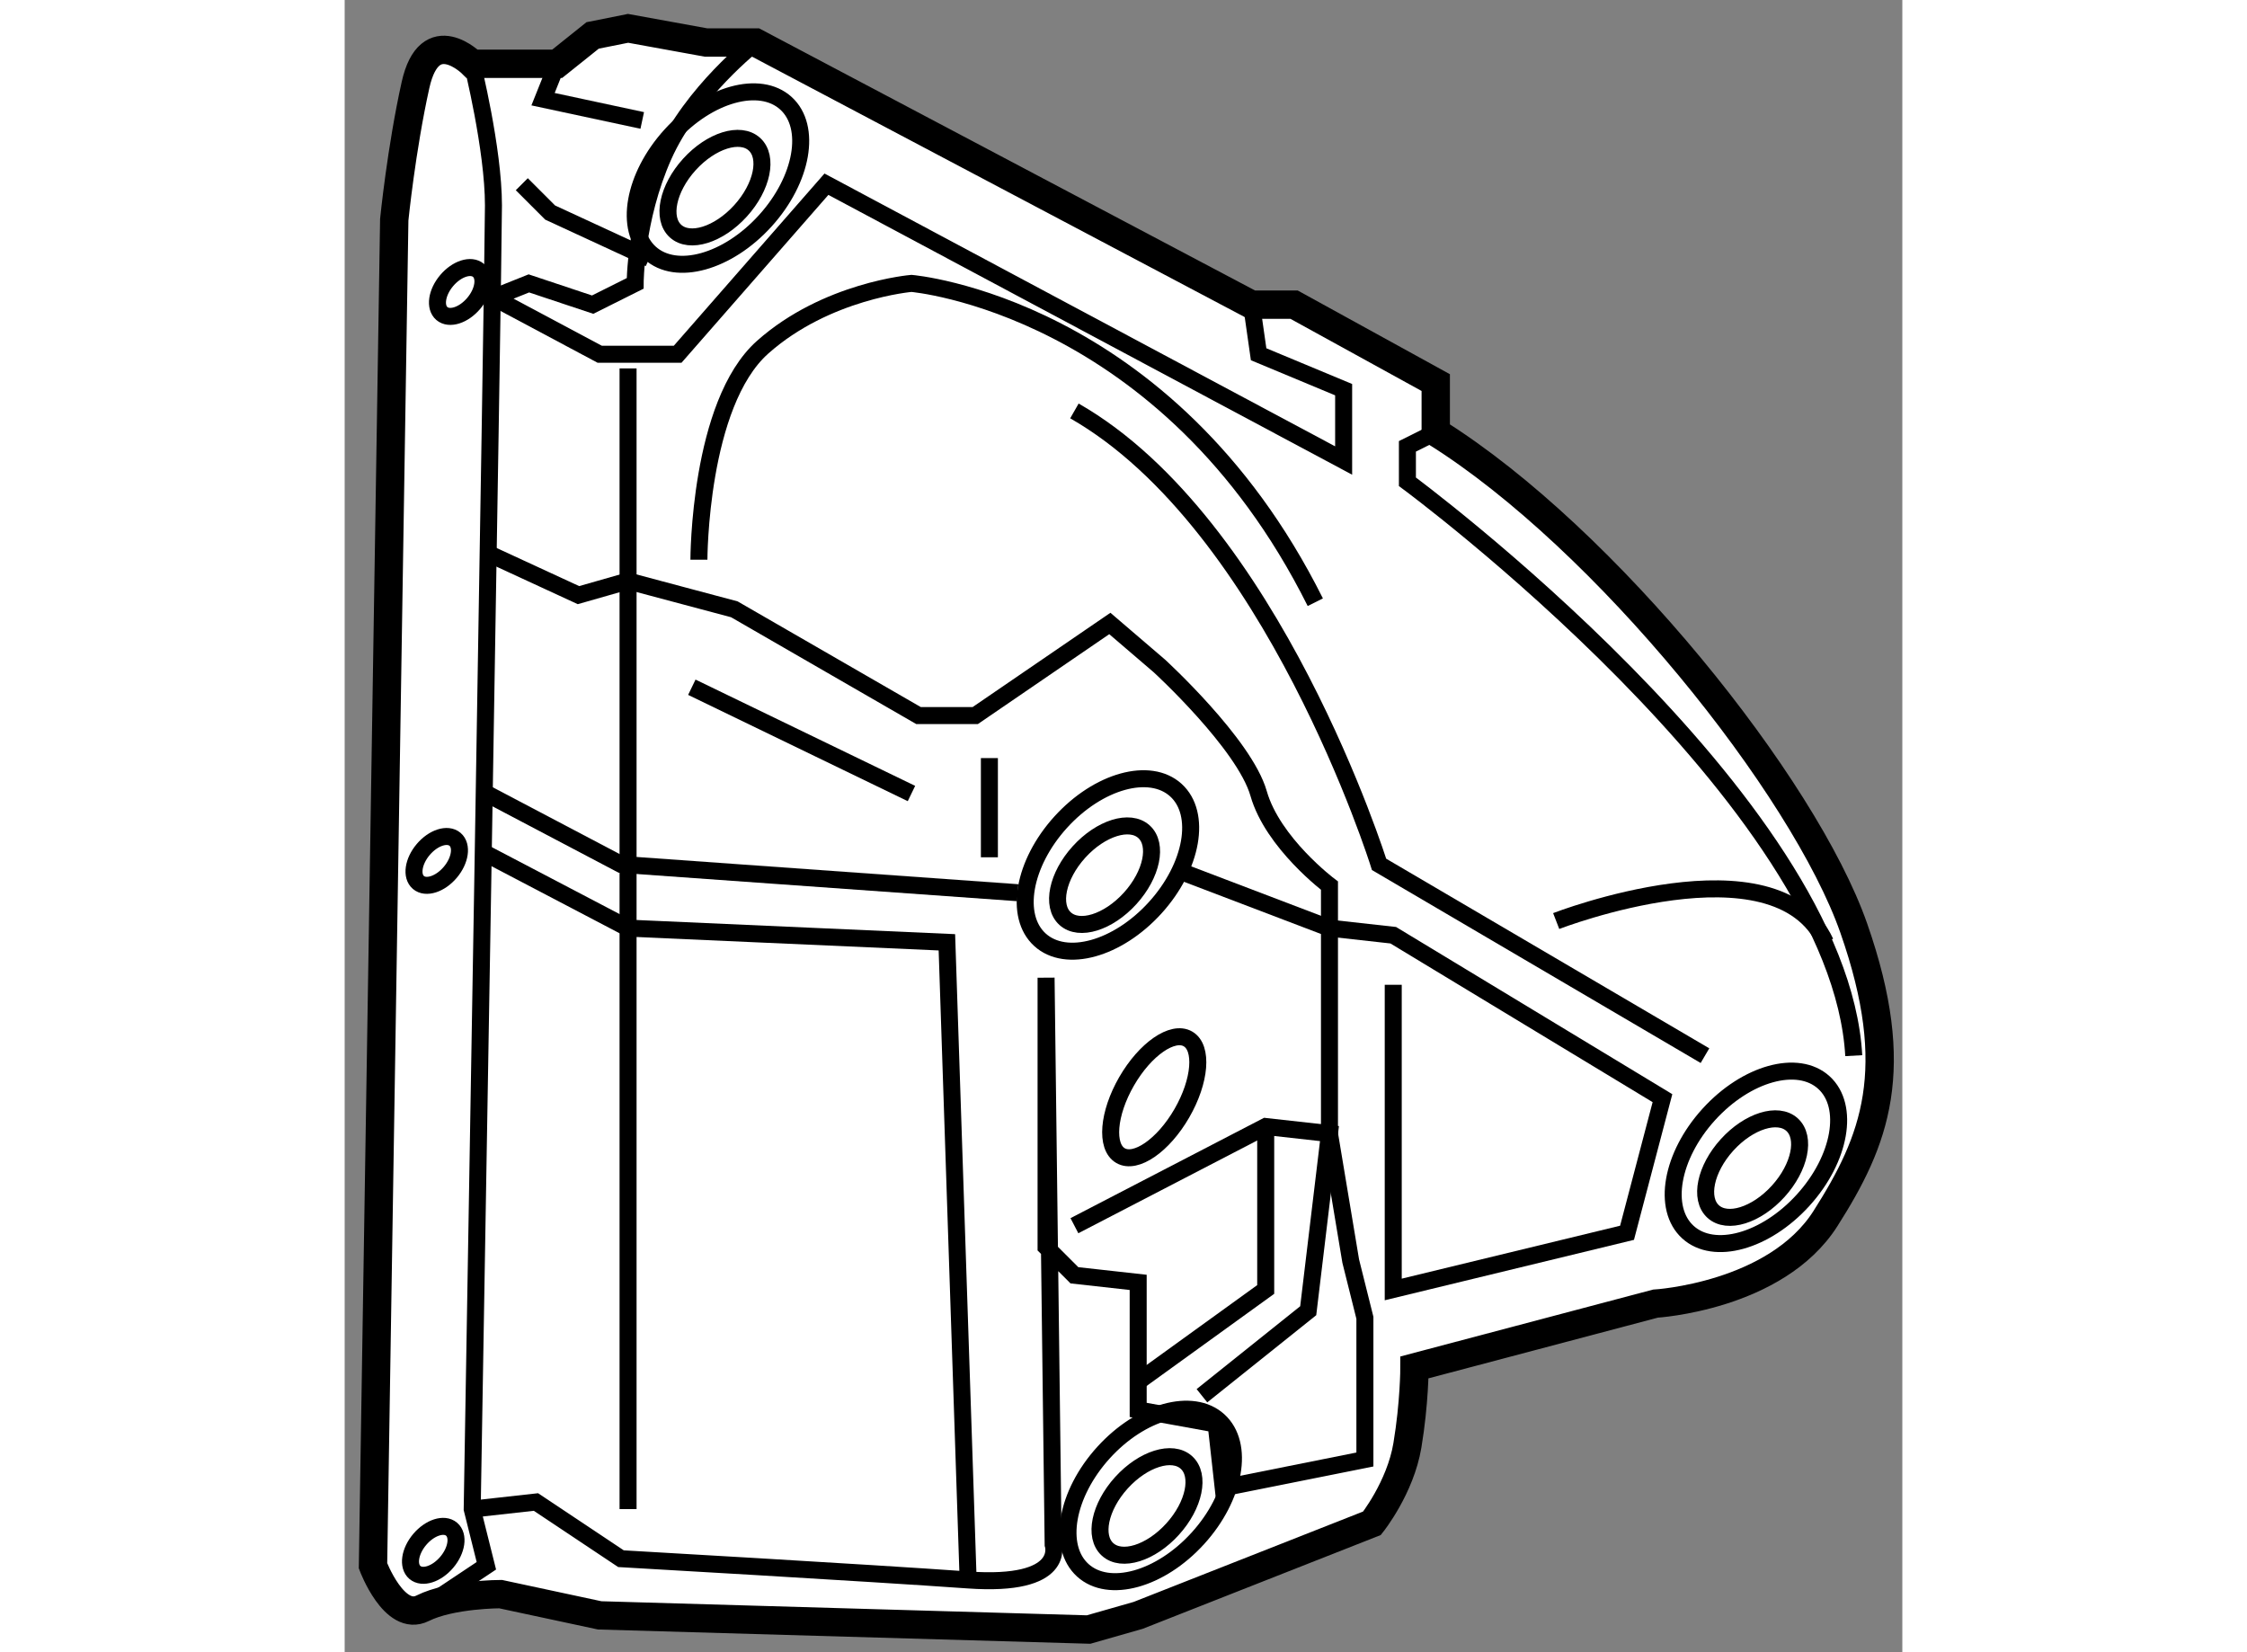 <?xml version="1.0" encoding="utf-8"?>
<!-- Generator: Adobe Illustrator 15.1.0, SVG Export Plug-In . SVG Version: 6.00 Build 0)  -->
<!DOCTYPE svg PUBLIC "-//W3C//DTD SVG 1.1//EN" "http://www.w3.org/Graphics/SVG/1.1/DTD/svg11.dtd">
<svg version="1.1" xmlns="http://www.w3.org/2000/svg" xmlns:xlink="http://www.w3.org/1999/xlink" x="0px" y="0px" width="244.8px"
	 height="180px" viewBox="183.744 78.547 27.482 29.15" enable-background="new 0 0 244.8 180" xml:space="preserve">
	
<rect x="183.744" y="78.547" width="27.482" height="29.15" fill="#808080" stroke="none"/>
	
<g><path fill="#FFFFFF" stroke="#000000" stroke-width="0.5" d="M206.869,101.547c0,0,2.125-0.125,3-1.5s1.375-2.625,0.5-5.125
			s-4.375-6.875-7.375-8.75v-0.875l-2.5-1.375h-0.75l-8.75-4.625h-0.875l-1.375-0.25l-0.625,0.125l-0.625,0.5h-1.5
			c0,0-0.75-0.75-1,0.375s-0.375,2.375-0.375,2.375l-0.375,23.75c0,0,0.375,1,0.875,0.75s1.375-0.25,1.375-0.25l1.75,0.375
			l8.625,0.25l0.875-0.25l4.125-1.625c0,0,0.5-0.625,0.625-1.375s0.125-1.375,0.125-1.375L206.869,101.547z"></path><path fill="none" stroke="#000000" stroke-width="0.3" d="M185.994,79.672c0,0,0.375,1.5,0.375,2.5s-0.375,23-0.375,23l0.25,1
			l-1.125,0.75"></path><path fill="none" stroke="#000000" stroke-width="0.3" d="M190.994,79.297c0,0-1.125,0.875-1.625,2s-0.5,2.25-0.5,2.25
			l-0.75,0.375l-1.125-0.375l-0.625,0.25l1.875,1h1.375l2.625-3l9.125,4.875v-1.25l-1.5-0.625l-0.125-0.875"></path><path fill="none" stroke="#000000" stroke-width="0.3" d="M202.994,86.172l-0.5,0.25v0.625c0,0,7.625,5.625,7.875,10.125"></path><path fill="none" stroke="#000000" stroke-width="0.3" d="M207.744,97.172l-5.75-3.375c0,0-1.875-6-5.375-8"></path><polyline fill="none" stroke="#000000" stroke-width="0.3" points="188.744,85.047 188.744,88.797 188.744,89.922 
			188.744,105.172 		"></polyline><ellipse transform="matrix(0.74 0.672 -0.672 0.74 120.838 -114.546)" fill="none" stroke="#000000" stroke-width="0.3" cx="208.626" cy="99.075" rx="1.125" ry="1.784"></ellipse><ellipse transform="matrix(0.741 0.672 -0.672 0.741 120.635 -114.414)" fill="none" stroke="#000000" stroke-width="0.3" cx="208.551" cy="99.087" rx="0.609" ry="1.035"></ellipse><ellipse transform="matrix(0.74 0.672 -0.672 0.74 114.395 -108.201)" fill="none" stroke="#000000" stroke-width="0.3" cx="197.194" cy="93.911" rx="1.125" ry="1.784"></ellipse><ellipse transform="matrix(0.741 0.672 -0.672 0.741 114.202 -108.073)" fill="none" stroke="#000000" stroke-width="0.3" cx="197.119" cy="93.923" rx="0.609" ry="1.035"></ellipse><ellipse transform="matrix(0.74 0.672 -0.672 0.74 104.455 -106.728)" fill="none" stroke="#000000" stroke-width="0.3" cx="190.319" cy="81.787" rx="1.125" ry="1.784"></ellipse><ellipse transform="matrix(0.741 0.672 -0.672 0.741 104.274 -106.598)" fill="none" stroke="#000000" stroke-width="0.3" cx="190.244" cy="81.797" rx="0.609" ry="1.035"></ellipse><ellipse transform="matrix(0.74 0.672 -0.672 0.74 122.071 -105.814)" fill="none" stroke="#000000" stroke-width="0.3" cx="197.944" cy="105.036" rx="1.125" ry="1.784"></ellipse><ellipse transform="matrix(0.741 0.672 -0.672 0.741 121.871 -105.692)" fill="none" stroke="#000000" stroke-width="0.3" cx="197.869" cy="105.048" rx="0.609" ry="1.035"></ellipse><line fill="none" stroke="#000000" stroke-width="0.3" x1="189.869" y1="90.672" x2="193.744" y2="92.547"></line><path fill="none" stroke="#000000" stroke-width="0.3" d="M186.244,88.297l1.625,0.75l0.875-0.25l1.875,0.5l3.25,1.875h1
			l2.375-1.625l0.875,0.75c0,0,1.5,1.375,1.75,2.25s1.25,1.625,1.25,1.625v4.375l0.375,2.25l0.25,1v2.5l-2.5,0.5l-0.125-1.125
			l-1.375-0.25v-2.25l-1.125-0.125l-0.5-0.5v-4.75l0.125,10c0,0,0.25,0.75-1.5,0.625s-6.125-0.375-6.125-0.375l-1.5-1l-1.125,0.125"></path><polyline fill="none" stroke="#000000" stroke-width="0.3" points="186.244,92.547 188.619,93.797 195.619,94.297 		"></polyline><path fill="none" stroke="#000000" stroke-width="0.3" d="M205.119,94.797c0,0,3.875-1.5,4.75,0.375"></path><polyline fill="none" stroke="#000000" stroke-width="0.3" points="196.619,100.172 199.994,98.422 201.119,98.547 
			200.744,101.672 198.869,103.172 		"></polyline><polyline fill="none" stroke="#000000" stroke-width="0.3" points="186.119,93.547 188.744,94.922 194.369,95.172 
			194.744,106.422 		"></polyline><path fill="none" stroke="#000000" stroke-width="0.3" d="M189.994,88.422c0,0,0-2.75,1.125-3.75s2.625-1.125,2.625-1.125
			s4.5,0.375,7.125,5.625"></path><polyline fill="none" stroke="#000000" stroke-width="0.3" points="187.494,79.672 187.244,80.297 188.994,80.672 		"></polyline><polyline fill="none" stroke="#000000" stroke-width="0.3" points="186.869,81.797 187.369,82.297 189.119,83.106 		"></polyline><polyline fill="none" stroke="#000000" stroke-width="0.3" points="198.494,93.922 201.119,94.922 202.244,95.047 206.994,97.922 
			206.369,100.297 202.244,101.297 202.244,95.922 		"></polyline><ellipse transform="matrix(-0.866 -0.5 0.5 -0.866 320.53 281.704)" fill="none" stroke="#000000" stroke-width="0.3" cx="197.995" cy="97.922" rx="0.563" ry="1.189"></ellipse><polyline fill="none" stroke="#000000" stroke-width="0.3" points="197.744,102.922 199.994,101.297 199.994,98.422 		"></polyline><line fill="none" stroke="#000000" stroke-width="0.3" x1="195.119" y1="91.922" x2="195.119" y2="93.672"></line><ellipse transform="matrix(-0.763 -0.647 0.647 -0.763 273.405 267.849)" fill="none" stroke="#000000" stroke-width="0.3" cx="185.857" cy="83.75" rx="0.312" ry="0.499"></ellipse><ellipse transform="matrix(-0.763 -0.647 0.647 -0.763 266.178 285.281)" fill="none" stroke="#000000" stroke-width="0.3" cx="185.443" cy="93.792" rx="0.312" ry="0.499"></ellipse><ellipse transform="matrix(-0.763 -0.647 0.647 -0.763 258.19 306.705)" fill="none" stroke="#000000" stroke-width="0.3" cx="185.381" cy="105.97" rx="0.312" ry="0.5"></ellipse></g>


</svg>